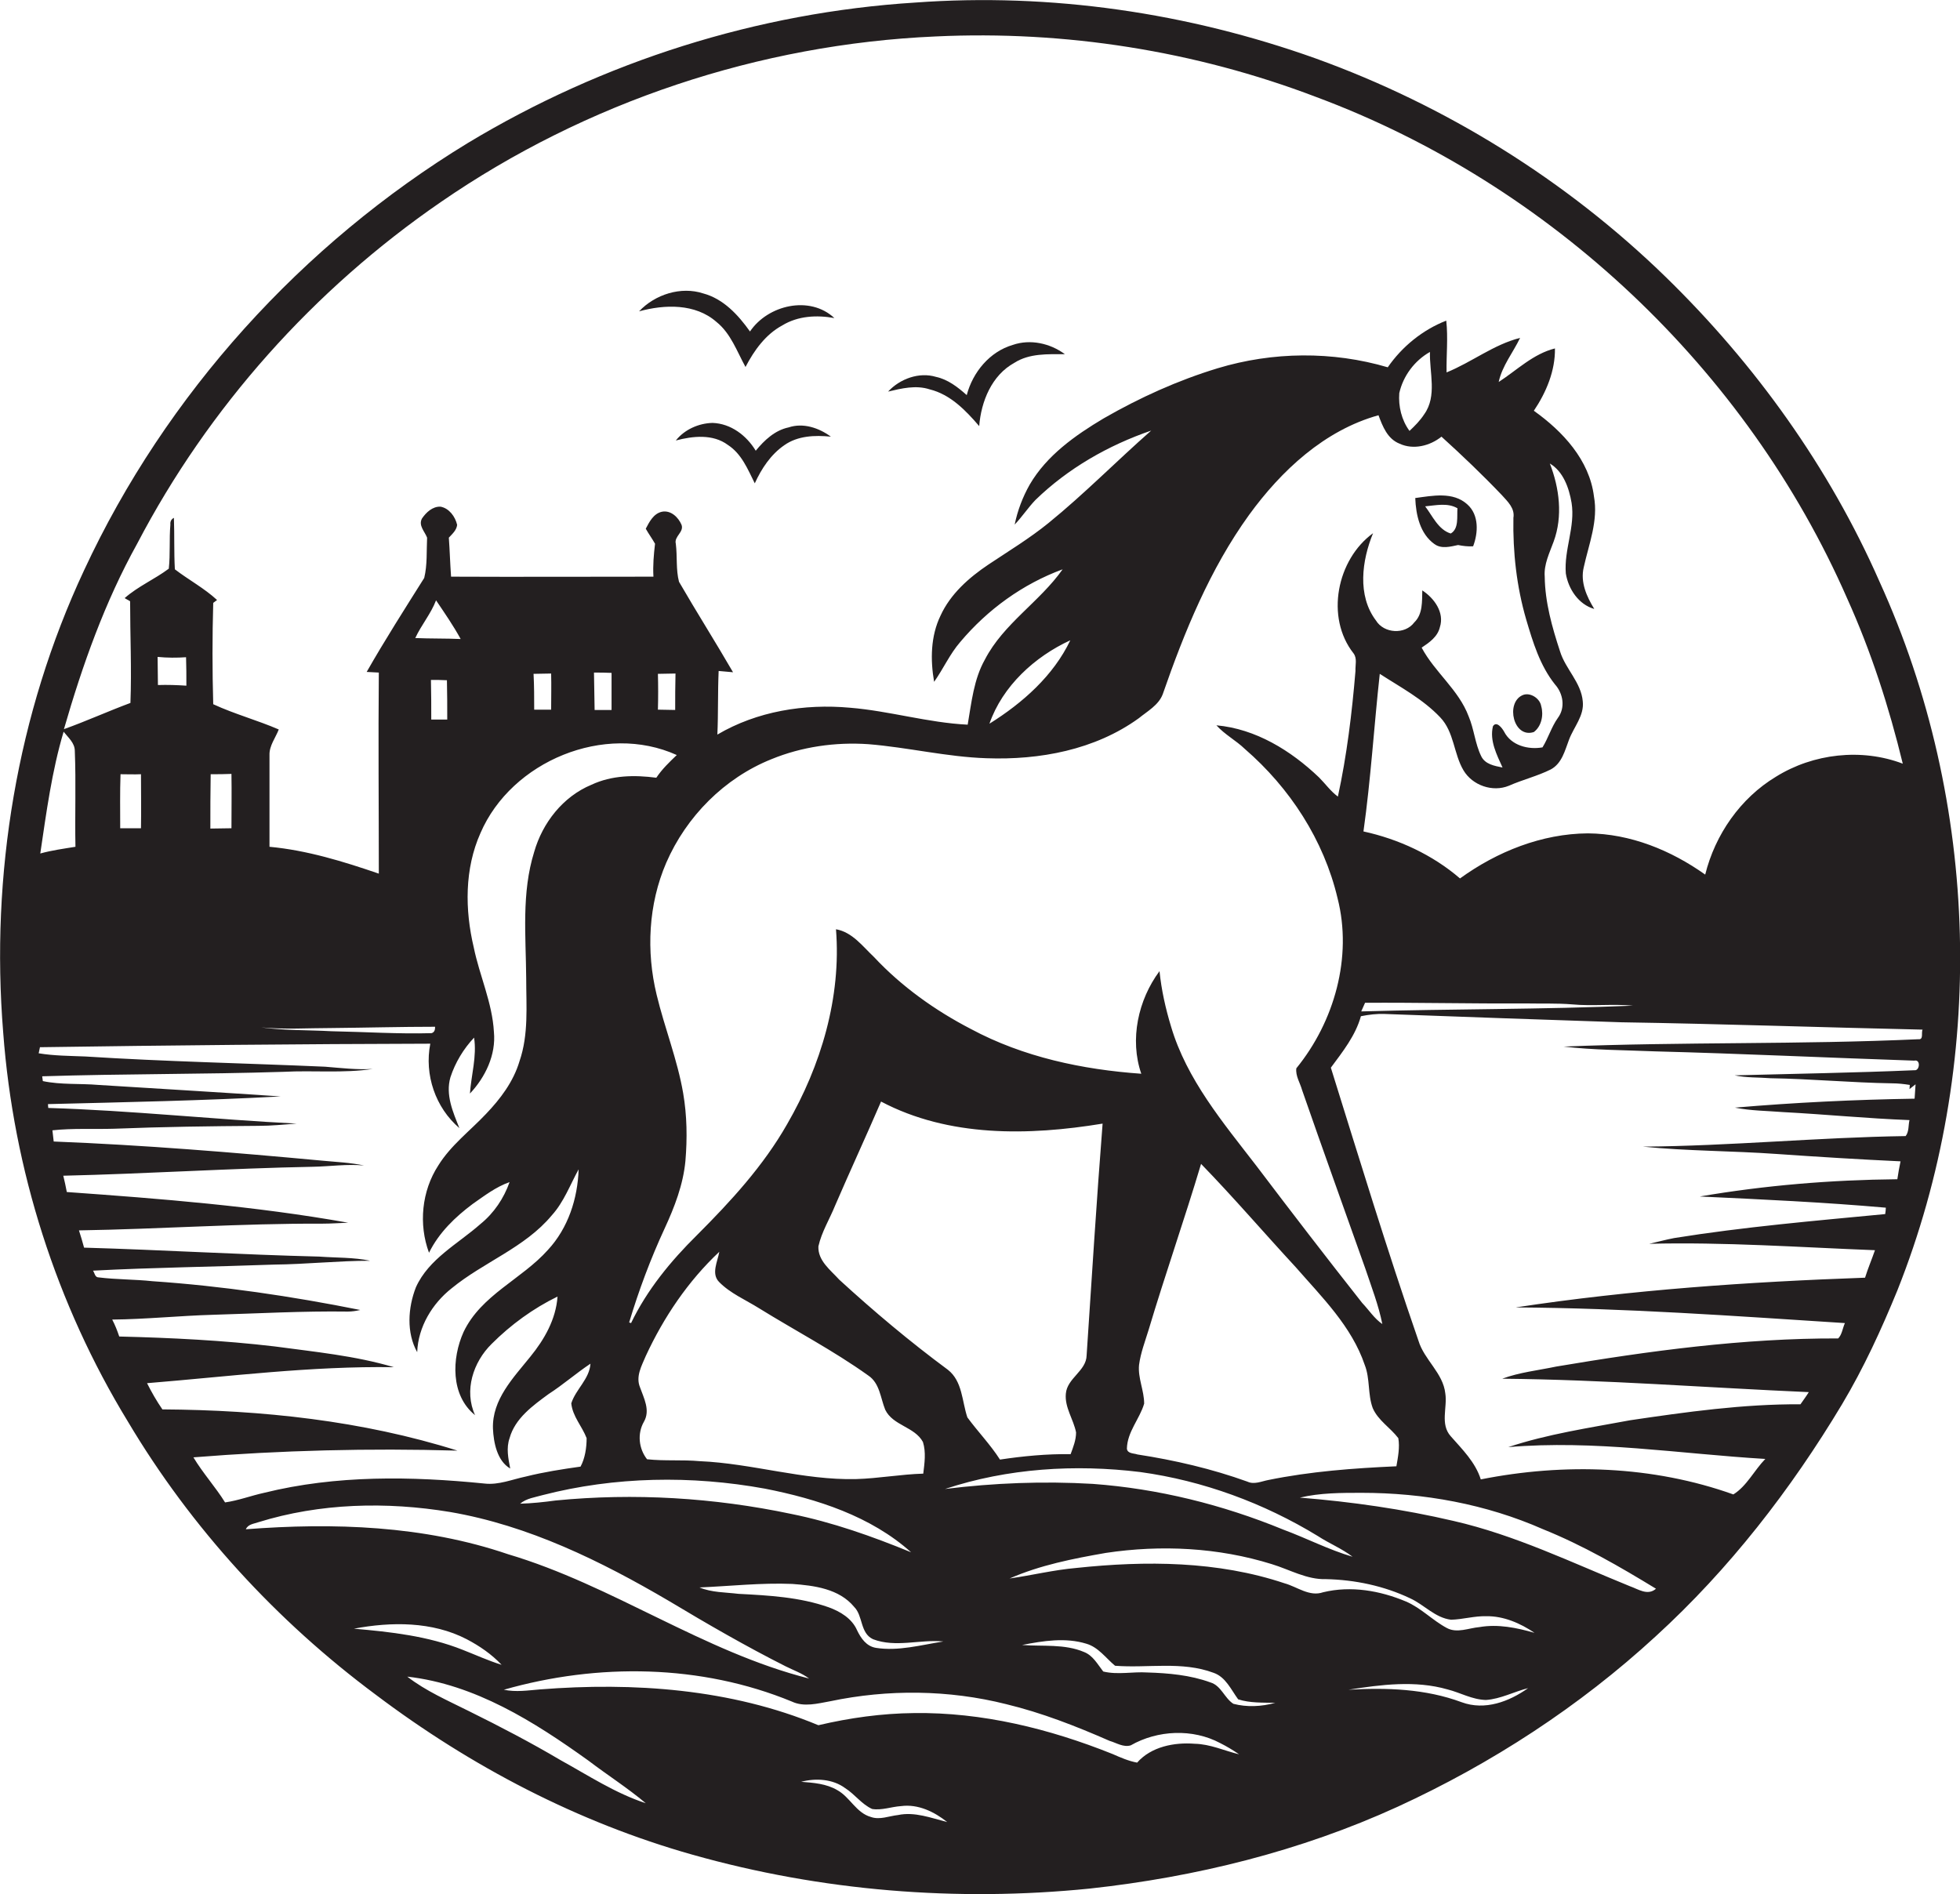 <?xml version="1.0" encoding="utf-8"?>
<!-- Generator: Adobe Illustrator 19.2.0, SVG Export Plug-In . SVG Version: 6.00 Build 0)  -->
<svg version="1.1" id="Layer_1" xmlns="http://www.w3.org/2000/svg" xmlns:xlink="http://www.w3.org/1999/xlink" x="0px" y="0px"
	 viewBox="0 0 613.1 592.6" enable-background="new 0 0 613.1 592.6" xml:space="preserve">
<g>
	<path fill="#231F20" d="M587.9,181.9c-15.7-35.7-38.9-68-66.8-95.2C490,56.4,452.3,33,411.6,18.3C371.6,4,328.7-2.3,286.3,0.8
		c-49.3,3.1-97.6,18.4-139.9,43.9C94.5,76.3,51.9,123.3,26.3,178.4C5.3,223.3-3,273.7,1,323c3.2,42.9,16.6,85,39,121.7
		c19.8,33.3,46.5,62.4,77.6,85.5c29.7,22.4,63.2,39.9,99,50c40.3,11.4,82.7,14.8,124.3,10.6c33.1-3.6,65.9-11.7,96.3-25.6
		c29.4-13.5,56.9-31.4,80.7-53.3c23-21,42.3-45.9,58.3-72.6c6.8-11.4,12.3-23.4,17.3-35.6C621.6,333.1,619.4,251.1,587.9,181.9z
		 M42.9,170.1c22.3-42.7,55.3-79.6,95-106.9c45.4-31.3,99.7-49.4,154.8-51.8c40.4-1.9,81.1,4.5,118.9,18.9
		c73.4,27.3,134.8,85.2,166.2,156.9c7.5,16.6,13.1,34,17.4,51.7c-12.9-4.9-28-3.2-39.7,4.1c-11.1,6.7-19,18.1-22.1,30.6
		c-10.7-7.6-23.4-12.8-36.7-12.9c-14.4,0.1-28.4,5.7-40,14.1c-8.6-7.4-19.2-12.3-30.2-14.7c2.3-16.4,3.3-32.9,5.1-49.3
		c6.5,4.2,13.5,7.9,18.9,13.6c4.4,4.6,4.2,11.4,7.3,16.6c2.8,4.7,9.1,6.9,14.2,4.8c4.3-1.9,8.9-3,13.1-5.1c3.5-1.9,4.4-5.9,5.7-9.3
		c1.5-4,4.8-7.5,4.3-12c-0.5-5.9-5.4-10.1-7.1-15.6c-2.5-7.6-4.7-15.4-4.8-23.4c-0.3-3.9,1.5-7.4,2.8-11c2.9-7.9,1.8-16.7-1.2-24.4
		c4.2,2.5,6,7.6,6.8,12.3c1.2,7.5-2.4,14.6-1.8,22.1c0.8,4.9,4,9.7,8.9,11.1c-2.4-3.9-4.4-8.4-3.3-13c1.6-7.3,4.6-14.6,3.2-22.2
		c-1.4-11.4-9.8-20.4-18.8-26.8c3.9-5.8,6.7-12.5,6.6-19.5c-6.8,1.7-11.9,6.8-17.6,10.5c1.1-5.1,4.5-9.2,6.7-13.8
		c-8.3,2.1-15.1,7.6-23,10.8c-0.1-5.4,0.5-10.8-0.1-16.2c-7.4,2.9-13.8,8.1-18.3,14.6c-17.3-5.1-36-4.9-53.2,0.3
		c-12.5,3.8-24.4,9.2-35.7,15.7c-8.9,5.3-17.8,11.6-23.1,20.7c-2.2,3.9-3.8,8.1-4.7,12.5c2.3-2.4,4.2-5.3,6.5-7.7
		c10.2-9.9,22.8-17.1,36.2-21.7c-10.8,9.5-20.9,19.8-32.1,28.9c-5.9,4.8-12.5,8.8-18.8,13c-6.1,4.1-11.9,9.2-15,16
		c-3.1,6.4-3.2,13.8-2,20.7c2.9-4.1,4.9-8.7,8.2-12.5c8.5-10.1,19.5-18.1,32-22.7c-7.2,10.2-18.5,17-24.3,28.2
		c-3.5,6.2-4.2,13.4-5.4,20.4c-12.4-0.6-24.5-4.3-36.8-5.3c-14.3-1.3-29.1,1.1-41.5,8.4c0.3-6.6,0.1-13.2,0.4-19.9
		c1.5,0.1,3,0.3,4.5,0.4c-5.5-9.5-11.4-18.8-16.9-28.3c-1-3.8-0.5-7.9-1-11.9c-0.6-2.3,2.6-3.6,1.8-5.9c-1-2.4-3.4-4.7-6.2-4.1
		c-2.6,0.6-3.9,3.2-5,5.3c0.9,1.6,2,3.1,2.9,4.7c-0.4,3.4-0.7,6.8-0.5,10.3c-21.1,0-42.2,0.1-63.3,0c-0.3-4.1-0.4-8.1-0.7-12.2
		c1.1-1.2,2.4-2.3,2.6-4c-0.6-2.6-2.5-5.2-5.2-5.7c-2.5-0.1-4.5,1.8-5.8,3.7c-1.2,2.2,0.9,4.1,1.6,6c-0.2,4.2,0.1,8.5-0.9,12.6
		c-6.1,9.7-12.3,19.4-18,29.4c1.3,0.1,2.5,0.1,3.8,0.2c-0.2,21,0,41.9,0,62.9c-11.1-3.8-22.4-7.3-34.2-8.4c0-9.6,0-19.2,0-28.7
		c-0.1-2.9,1.9-5.4,2.9-8c-6.7-2.9-13.8-4.8-20.5-7.9c-0.3-10.5-0.3-21.2,0-31.7l1.2-0.9c-4-3.7-8.9-6.3-13.2-9.6
		c-0.3-5.4-0.1-10.7-0.3-16.1c-0.8,0.4-1.2,1.1-1.1,2.1c-0.4,4.6,0,9.3-0.5,13.8c-4.4,3.3-9.6,5.5-13.8,9.2c0.4,0.3,1.3,0.7,1.7,1
		c0,10.6,0.5,21.2,0.1,31.8c-7,2.6-13.8,5.7-20.8,8.2C25.8,208,32.8,188.3,42.9,170.1z M423.4,204.4c1.2,1.6,0.5,3.7,0.6,5.5
		c-1.1,13.2-2.7,26.4-5.5,39.3c-2.3-1.7-3.9-4-5.9-6c-8.8-8.4-19.8-15.2-32.1-16.3c2.6,2.9,6.1,4.7,8.9,7.4
		c14.1,12.2,24.7,28.5,29,46.7c4.7,18.4-1,38.6-12.9,53.2c-0.3,2.4,1.2,4.6,1.8,6.8c6.5,18.7,13.2,37.3,19.8,55.9
		c1.9,5.7,4.1,11.3,5.3,17.3c-2.5-1.7-4.2-4.4-6.3-6.6c-11.2-14.2-22.2-28.5-33.1-42.9c-10.4-13.5-21.8-27-26.7-43.6
		c-1.7-5.6-3-11.4-3.6-17.3c-6.7,9-9.4,21.4-5.7,32.1c-18.4-1.3-36.9-5.2-53.3-14c-11.2-5.8-21.7-13.3-30.3-22.5
		c-3.6-3.4-6.8-7.8-11.9-8.7c1.7,21.3-4.7,42.7-15.3,61c-7.4,13-17.6,24.1-28.2,34.7c-8.2,8.1-15.6,17.1-20.6,27.5l-0.6-0.2
		c3-10,6.7-19.9,11.1-29.4c3.1-6.7,5.8-13.7,6.5-21.1c0.6-7.1,0.5-14.2-0.7-21.2c-1.8-10.5-5.8-20.4-8.3-30.8
		c-3.3-13.6-2.6-28.3,3-41.3c6.3-14.5,18.2-26.5,32.9-32.4c9.5-3.9,20-5.4,30.3-4.7c12.4,1,24.6,4,37,4.4
		c16.6,0.6,33.9-2.6,47.6-12.5c2.7-2.2,6.2-4.1,7.5-7.5c6.8-19.6,14.8-39.2,27-56.1c10.1-13.9,23.6-26.5,40.5-31.2
		c1.3,3.5,2.8,7.4,6.6,8.9c4.3,2,9.5,0.7,13.1-2.2c6.5,5.9,12.8,11.9,18.9,18.3c1.8,2,4.1,4.1,3.6,7.1c-0.2,10.7,1,21.5,4,31.8
		c2.1,7.1,4.3,14.4,9,20.3c2.6,2.9,3.3,7.3,0.9,10.5c-2,2.8-3,6.3-4.8,9.2c-4.5,0.8-9.8-0.6-12-4.9c-0.6-1.1-2.4-3.5-3.5-1.7
		c-1.1,4.5,1.2,8.9,3,12.9c-2.5-0.5-5.5-1-6.7-3.6c-1.9-3.9-2.2-8.4-3.9-12.4c-3.1-8.3-10.6-13.8-14.7-21.5c2.4-1.6,5-3.4,5.7-6.4
		c1.5-4.6-1.8-9.1-5.5-11.5c-0.1,3.4,0.2,7.4-2.5,10c-2.9,3.9-9.5,3.5-12-0.6c-5.9-7.8-4.4-18.8-0.9-27.3
		C418.2,175,414.5,193.1,423.4,204.4z M224.9,401c3.5,3.6,8.3,5.6,12.6,8.3c11.3,7,23.2,13.2,34.1,21c3.6,2.4,3.8,7,5.3,10.7
		c2.4,5,9.2,5.3,11.8,10.1c1,3.2,0.5,6.6,0.1,9.9c-7,0.2-14,1.5-21,1.7c-16.5,0.4-32.5-4.9-48.9-5.6c-5.5-0.5-11,0-16.5-0.6
		c-2.6-3.3-3.1-8-1-11.7c2.1-3.6,0-7.4-1.2-10.8c-1.4-3.4,0.5-6.7,1.8-9.8c5.6-12.1,13.2-23.4,23-32.6
		C224.5,394.6,222.4,398.4,224.9,401z M239.3,465.7c16.3,3.2,33.1,8.6,45.7,19.9c-12.2-5-24.6-9.4-37.5-12
		c-24.2-5.1-49.1-6.6-73.7-4.2c-3.7,0.5-7.4,0.9-11.1,1c2-1.7,4.7-2,7.1-2.7C192.3,461.9,216.3,461.5,239.3,465.7z M247.8,495.5
		c6.9,0.5,14.7,1.5,19.4,7.2c2.8,2.8,1.8,8.2,5.9,10.1c7.1,2.7,14.6,0,22,0.7c-7,1.1-14.1,3.1-21.1,2c-3-0.5-4.7-3-5.9-5.5
		c-1.6-3.7-5.3-5.9-8.9-7.2c-9.1-3.2-18.7-3.7-28.2-4.2c-4.1-0.5-8.4-0.4-12.2-2C228.3,496.2,238.1,495.1,247.8,495.5z M262.5,400.3
		c-2.7-3-6.7-5.9-6.5-10.4c1-4.5,3.5-8.5,5.2-12.7c4.7-10.9,9.7-21.7,14.4-32.6c21.2,11.2,46.2,10.7,69.3,6.9
		c-1.9,24.2-3.4,48.4-5,72.5c-0.1,4.9-6.1,7.1-6.5,12c-0.4,4.3,2.4,8,3.2,12.1c0,2.4-0.9,4.6-1.7,6.8c-7.4-0.1-14.8,0.6-22.1,1.7
		c-3-4.7-6.9-8.7-10.2-13.2c-1.7-5-1.5-11.3-6.1-14.9C284.6,419.7,273.3,410.2,262.5,400.3z M356.7,460.5c19.6,2.7,38.6,9.7,55.5,20
		c3.5,2.3,7.5,3.9,10.9,6.5c-7.5-2.2-14.4-5.8-21.7-8.5c-19-7.8-39.1-12.8-59.6-14.3c-15.4-0.9-30.9-0.3-46.2,1.6
		C315.2,459.3,336.3,458,356.7,460.5z M390.2,463.5c-11.1-4-22.7-6.7-34.4-8.5c-1.1-0.4-3.1-0.2-3.3-1.8c0.1-5.3,4-9.3,5.4-14.1
		c0-4.1-2-8-1.6-12.1c0.5-3.8,1.9-7.4,3-11c5.2-17.4,11.2-34.5,16.4-51.9c10.2,10.5,19.7,21.6,29.6,32.3
		c8.2,9.4,17.5,18.5,21.6,30.6c1.7,4.3,0.9,9.2,2.5,13.5c1.7,3.9,5.5,6.1,8,9.4c0.5,2.9-0.1,5.9-0.6,8.8
		c-13.4,0.6-26.9,1.6-40.1,4.3C394.6,463.4,392.3,464.5,390.2,463.5z M309.5,226.4c4.1-11.8,14.2-21,25.3-26.1
		C329.5,211.4,319.9,219.9,309.5,226.4z M445.5,129.6c-1.3,2-2.9,3.6-4.6,5.2c-2.5-3.4-3.5-7.7-3.2-11.8c1.2-5.4,4.8-10.2,9.6-12.9
		C447.1,116.5,449.6,123.9,445.5,129.6z M427,313.7c16.6-0.1,33.2,0.3,49.8,0.2c5,0.1,10-0.1,15,0.3c6.3,0.6,12.7-0.2,19,0.4
		c-28.3,1.2-56.6,1-85,1.8L427,313.7z M205.8,210.8c1.8,0,3.7-0.1,5.5-0.1c-0.1,3.8-0.1,7.6-0.1,11.4c-1.8,0-3.6-0.1-5.4-0.1
		C205.9,218.2,205.9,214.5,205.8,210.8z M185.8,210.4c1.8,0,3.6,0,5.5,0.1c0,3.8,0,7.7,0,11.6c-1.8,0-3.6,0-5.3,0
		C185.9,218.1,185.9,214.2,185.8,210.4z M172.4,222c-1.8,0-3.6,0-5.3,0c0-3.7,0-7.4-0.2-11.2c1.8,0,3.7-0.1,5.5-0.1
		C172.5,214.5,172.4,218.3,172.4,222z M134.9,225.1c0-4.1,0-8.3-0.1-12.4c1.7,0,3.3,0,5,0.1c0.1,4.1,0.1,8.2,0.1,12.3
		C138.3,225.1,136.6,225.1,134.9,225.1z M136.1,321.2c0,0.8-0.1,1.7-1.1,2c-10.4,0.3-20.8-0.4-31.3-0.6c-7.3-0.4-14.7-0.2-22-1.2
		c7.3,0.7,14.7,0.2,22,0.2C114.6,321.5,125.4,321.2,136.1,321.2z M129.9,199.6c1.9-4.1,4.9-7.6,6.5-11.8c2.7,4,5.4,7.9,7.7,12.1
		C139.4,199.7,134.6,199.8,129.9,199.6z M72.4,259.1c-2.2,0-4.4,0.1-6.6,0.1c0-5.7,0-11.3,0.1-17c2.2,0,4.3,0,6.5-0.1
		C72.5,247.8,72.4,253.5,72.4,259.1z M58.3,214.5c-3-0.2-5.9-0.3-8.9-0.2c0-2.9-0.1-5.8-0.1-8.8c3,0.3,6,0.3,8.9,0.1
		C58.3,208.5,58.3,211.5,58.3,214.5z M37.7,242.2c2.1,0,4.3,0.1,6.4,0c0,5.6,0.1,11.3,0,16.9c-2.2,0-4.4,0-6.5,0
		C37.6,253.5,37.5,247.8,37.7,242.2z M19.9,228.9c1.4,1.8,3.5,3.5,3.5,6c0.4,10,0,20,0.2,30c-3.7,0.6-7.4,1.1-11,2.1
		C14.5,254.2,16.2,241.3,19.9,228.9z M60.5,455.9c27.5-2.2,55-2.9,82.6-2.1c-29.8-9.4-61.2-12.7-92.3-12.9c-1.8-2.6-3.4-5.4-4.8-8.2
		c25.7-2.1,51.4-5.4,77.2-5c-12.1-3.6-24.8-4.8-37.3-6.5c-16.1-1.9-32.3-2.7-48.6-3.1c-0.6-1.8-1.3-3.6-2.2-5.3
		c10.6-0.1,21.1-1.2,31.6-1.5c14-0.4,28-1.2,42.1-1c1.3,0,2.6-0.2,3.9-0.5c-21.5-4.3-43.1-7.5-65-9c-5.6-0.6-11.3-0.5-16.9-1.2
		c-1.1,0-1.2-1.4-1.7-2.1c18.9-1,37.8-1.2,56.7-1.9c10-0.1,20-1.2,30-1.2c-5.2-1.1-10.6-0.9-15.9-1.3c-24.5-0.6-49.1-2.1-73.6-2.8
		c-0.5-1.8-1-3.6-1.6-5.4c25.4-0.4,50.7-2.2,76.1-2.1c2.7,0,5.4-0.2,8.1-0.3c-29.1-5.2-58.6-7.5-88-9.6c-0.3-1.7-0.7-3.4-1.1-5.1
		c26-0.6,52-2.3,78.1-2.8c5.3-0.1,10.6-0.9,16-0.4c-4.3-0.9-8.7-1.1-13-1.5c-28-2.6-56-4.9-84.1-6c-0.1-0.9-0.3-2.6-0.4-3.5
		c6.4-0.7,12.9-0.3,19.4-0.5c15-0.6,30-0.8,45-0.9c4,0,8-0.4,12-0.7c-25.9-1.3-51.7-4.1-77.7-4.9c0-0.3-0.1-0.9-0.1-1.2
		c24.3-0.6,48.6-1.1,72.8-2.4c-19-1.3-38-2.4-57-3.6c-5.8-0.5-11.7,0-17.4-1.2l-0.2-1.5c25.2-0.8,50.4-0.6,75.5-1.4
		c9.3-0.5,18.7,0.5,27.9-0.9c-5,0.3-9.9-0.3-14.9-0.7c-25-1.1-50-1.6-75-3.2c-4.9-0.2-9.8-0.2-14.6-1c0.1-0.5,0.3-1.4,0.4-1.9
		c40.7-0.6,81.4-1,122.1-1.1c-1.9,9.7,1.6,20,9.1,26.4c-2-5-4.4-10.4-2.8-15.9c1.5-4.6,4.1-8.9,7.4-12.4c0.9,5.9-0.9,11.7-1.3,17.5
		c4.8-5.1,8.2-12.1,7.5-19.3c-0.5-9.1-4.5-17.6-6.3-26.4c-2.8-11.8-2.9-24.6,2.1-35.8c9.7-22.5,38.9-34.6,61.4-24.4
		c-2.3,2.2-4.6,4.4-6.4,7.1c-6.8-0.9-13.9-0.8-20.3,2.2c-8.9,3.7-15.3,11.9-17.9,21c-4,12.8-2.6,26.3-2.5,39.5
		c0,8.7,0.8,17.6-2.1,26c-1.9,6.4-6,11.8-10.5,16.5c-5,5.3-11,9.8-14.9,16.1c-5.2,8-6.2,18.4-2.9,27.3c3.1-6.3,8.2-11.2,13.7-15.3
		c3.6-2.5,7.2-5.3,11.5-6.8c-1.8,5.1-4.9,9.7-9.1,13.1c-7,6.2-16.2,10.9-20.2,19.8c-2.5,6.4-3,14.2,0.4,20.3
		c0.3-7.9,4.7-15.2,10.8-20c10-8.2,22.9-12.7,31.3-22.8c3.8-4.2,5.7-9.5,8.4-14.4c-0.3,9.2-3.3,18.4-9.6,25.2
		c-8.2,9.2-20.9,14.1-26.4,25.7c-3.7,8.2-4.1,19.8,3.6,26c-3.5-7.7-0.6-16.6,5.2-22.3c6-6,13-11.1,20.6-14.8
		c-0.5,7.1-4.1,13.4-8.5,18.8c-5.3,6.6-12,13.4-11.7,22.5c0.2,4.4,1.3,10.1,5.4,12.5c-0.6-3.1-1.3-6.4-0.2-9.5
		c1.7-6.2,7.3-10.2,12.2-13.8c4.5-2.9,8.6-6.5,13.1-9.5c-0.3,4.8-4.6,8-6,12.4c0.4,4.1,3.4,7.2,4.8,10.9c0,3-0.5,6.3-1.9,8.9
		c-5.7,0.8-11.5,1.7-17.1,3.1c-4.3,0.9-8.5,2.7-12.9,2.2c-22.9-2.3-46.4-2.7-69,2.9c-4.1,0.9-8,2.4-12.2,3
		C67.5,465.3,63.5,460.9,60.5,455.9z M76.9,478.4c0.7-1.6,2.5-1.7,3.9-2.2c19.3-6,40.1-6.5,60-3.2c24.5,4.2,47.1,15.3,68.4,27.8
		c12,7.2,24.1,14.2,36.6,20.5c2.4,1.2,5,2.1,7.3,3.8c-33.2-8.4-61.5-29.2-94.2-38.9C132.5,477.2,104.3,476.3,76.9,478.4z
		 M110.7,509.5c11.7-2.2,24.5-2.3,35.3,3.3c4,2.1,7.8,4.7,10.9,8c-4.2-1.3-8.1-3.1-12.2-4.7C133.9,511.8,122.2,510.5,110.7,509.5z
		 M175.3,550.6c-9.3-5.5-18.9-10.5-28.6-15.3c-6.6-3.3-13.5-6.3-19.3-10.8c21.2,2.4,39.7,14.1,56.7,26.3c5.9,4.5,12.2,8.5,17.9,13.3
		C192.5,561,184,555.4,175.3,550.6z M280.9,567.8c-2.8,0.3-5.7,1.6-8.5,0.6c-4.6-1.3-6.5-6.2-10.5-8.4c-3.4-2-7.4-2.3-11.3-2.6
		c4.6-1.2,9.9-0.9,13.8,2c3,1.9,5.1,5,8.4,6.5c3,0.5,6-0.7,9.1-0.9c5.3-0.7,10.4,1.8,14.4,5C291.2,568.7,286.1,566.7,280.9,567.8z
		 M373.7,545.5c-6.4-0.5-13.6,0.9-18,5.9c-2.7-0.5-5.2-1.6-7.7-2.7c-19.7-7.9-40.8-13.1-62.1-12.8c-10.1,0.1-20.1,1.5-29.9,3.8
		c-27.4-11.4-57.8-13.5-87.1-11.2c-3.7,0.3-7.5,0.9-11.3,0.1c29.4-8.4,61.7-8,90.1,3.7c3.8,1.8,8.1,0.6,12-0.1
		c18.1-3.8,37.1-3.6,55,0.9c11.2,2.7,21.9,6.9,32.4,11.5c2.1,0.6,4.3,2.1,6.6,1.4c8.4-4.8,19.4-5.3,28-0.7c2,1,4,2.2,5.9,3.5
		C383,547.7,378.6,545.6,373.7,545.5z M385.8,533c-2.8-1.8-3.8-5.7-7.2-6.7c-6.3-2.3-13.1-2.9-19.7-3.1c-4.6-0.3-9.2,0.8-13.8-0.3
		c-1.8-2.3-3.2-5-6-6.1c-6.1-2.6-12.9-1.7-19.4-2.2c6.6-1.3,13.6-2.4,20.1-0.4c3.8,1.1,6.1,4.5,9,6.9c10.2,0.8,20.9-1.5,30.8,2.2
		c3.8,1.3,5.5,5.3,7.7,8.3c3.7,1.2,7.8,1,11.6,1.1C394.6,533.9,390,534.1,385.8,533z M457.2,532.5c-11.3-4.2-23.5-4.6-35.4-3.9
		c10.2-1.6,20.9-3,31-0.1c4,1,7.7,3.2,12,3.3c4.6-0.3,8.8-2.6,13.2-3.7C472.1,532.3,464.5,535.2,457.2,532.5z M462.8,509
		c-3.4,0.3-7,2-10.2,0.3c-4.5-2.4-8.1-6.3-12.8-8.3c-8.1-3.4-17.2-5-25.9-2.9c-4.3,1.5-8.1-1.7-12.1-2.8c-20.9-7-43.4-7.1-65.1-4.8
		c-7,0.6-13.9,2.3-20.9,3.3c9.6-4.2,19.8-6.2,30.1-8c17.3-2.6,35.2-1.7,51.9,3.5c5.6,1.7,11,4.9,17,4.7c9,0.2,18.1,2.1,26.3,6
		c4.4,2,7.8,6.1,12.8,6.7c3.7-0.1,7.3-1.2,11-1.1c5.4-0.1,10.7,2.2,15.1,5.2C474.4,509.2,468.6,508,462.8,509z M509.8,496.2
		c-18.2-7.4-35.9-16-55.1-20.4c-15.8-3.7-31.9-6-48.1-7.3c6.3-1.5,12.9-1.5,19.3-1.5c19.4,0,38.9,3.5,56.8,11.4
		c12.4,5,24,11.7,35.3,18.6C515.4,499.3,512.4,497.1,509.8,496.2z M517.8,328.9c27,0.7,54,2,81,2.9c2.1-0.5,1.7,3.3,0,3
		c-18.7,0.8-37.5,1.1-56.2,1.6c3.7,0.8,7.5,0.6,11.2,0.9c12.7,0.2,25.4,1.4,38.1,1.6c1.8,0,3.6,0.2,5.5,0.5c0,0.3-0.1,1-0.1,1.3
		c0.6-0.5,1.3-1,1.9-1.5c-0.1,1.1-0.2,3.4-0.3,4.5c-18.8,0.3-37.5,1.2-56.2,2.8c5,1,10.1,1,15.1,1.4c13.2,0.7,26.3,2,39.5,2.5
		c-0.4,1.6-0.1,3.6-1.2,5c-27.4,0.4-54.8,3.1-82.2,3.3c13.9,1.4,27.9,1.3,41.9,2.3c12.9,0.9,25.8,1.7,38.7,2.3
		c-0.4,1.8-0.7,3.7-1,5.6c-20.7,0.2-41.4,1.9-61.8,5.4c19.4,0.9,38.9,1.8,58.2,3.5c0,0.5-0.1,1.5-0.2,2c-22,2.1-44.2,4-66,7.5
		c-2.6,0.5-5.2,1.2-7.8,1.8c23.5-0.6,47.1,1.1,70.6,2c-1,2.9-2.2,5.7-3.1,8.6c-36.5,1.3-73.1,3.8-109.3,9.3
		c34.4,0.2,68.7,2.7,103,4.9c-0.7,1.5-0.9,3.6-2.1,4.8c-29.6-0.1-59.1,3.9-88.2,8.8c-5.7,1.2-11.5,1.8-16.9,3.8
		c32,0.3,63.9,2.8,95.9,4.2c-0.8,1.3-1.7,2.5-2.6,3.8c-17.9-0.1-35.7,2.4-53.3,5c-12.8,2.4-25.8,4.3-38.1,8.4
		c26.9-2.3,53.6,2.1,80.4,3.7c-3.5,3.6-5.8,8.5-10,11.1c-25.2-9-52.9-9.9-79-4.7c-1.7-5.4-5.8-9.4-9.4-13.5c-3.4-3.8-1-9-1.7-13.4
		c-0.7-6.4-6.6-10.5-8.4-16.5c-9.8-28.3-18.5-56.9-27.4-85.4c3.7-5,7.7-10,9.4-16.1c2.5-0.5,5-0.8,7.5-0.7c24.7,0.9,49.3,1.8,74,2.6
		c31.4,0.5,62.8,1.6,94.2,2.3c-0.5,0.9,0.4,3.2-1.3,3c-37,1.7-74,0.8-111,2.3C498.4,328.5,508.1,328.5,517.8,328.9z"/>
	<path fill="#231F20" d="M224.1,100.7c4.5,3.6,6.4,9.2,9.1,14.1c2.7-5.2,6.3-10.2,11.5-13c4.9-3,10.8-3.3,16.3-2.3
		c-7.7-7.2-20.8-4.1-26.4,4.2c-3.7-5.2-8.3-10.2-14.6-11.9c-7-2.3-15.1,0.3-20.1,5.6C207.9,95.2,217.5,94.9,224.1,100.7z"/>
	<path fill="#231F20" d="M290.8,121.8c6.5,1.6,11.3,6.6,15.5,11.5c0.6-7.7,3.9-15.9,11-19.8c4.7-3,10.4-2.7,15.8-2.7
		c-4.6-3.4-10.8-4.8-16.3-2.9c-7.2,2.1-12.5,8.5-14.4,15.7c-2.8-2.5-5.9-4.9-9.6-5.7c-5.3-1.6-11.3,0.6-15,4.6
		C282,121.5,286.5,120.4,290.8,121.8z"/>
	<path fill="#231F20" d="M246.7,133.7c-4.3,0.9-7.6,4-10.3,7.3c-2.9-4.8-7.8-8.5-13.5-8.7c-4.4,0.1-8.8,2.1-11.5,5.5
		c5.3-1.4,11.6-2.1,16.3,1.4c4.3,2.8,6.2,7.6,8.4,12c2.1-4.6,5-9,9.2-11.9c4.2-3,9.6-3.2,14.6-2.7
		C256.1,133.8,251.2,132.2,246.7,133.7z"/>
	<path fill="#231F20" d="M448.7,170.2c2.2,1.6,5,0.8,7.4,0.3c1.5,0.3,3.1,0.5,4.7,0.4c1.6-4.2,1.9-9.8-1.8-13.1
		c-4.5-4.1-11-2.7-16.3-2C442.9,161.1,444.2,167,448.7,170.2z M455.9,159c-0.2,2.6,0.5,6.4-2.1,7.9c-3.9-1.2-5.7-5.5-8-8.5
		C449.1,158.1,452.8,157.2,455.9,159z"/>
	<path fill="#231F20" d="M479.8,229c2.4-1.8,3.1-5.3,2.3-8.1c-0.4-2.5-3.6-4.5-5.9-3.4C470.9,219.9,473.4,231.1,479.8,229z"/>
</g>
</svg>
